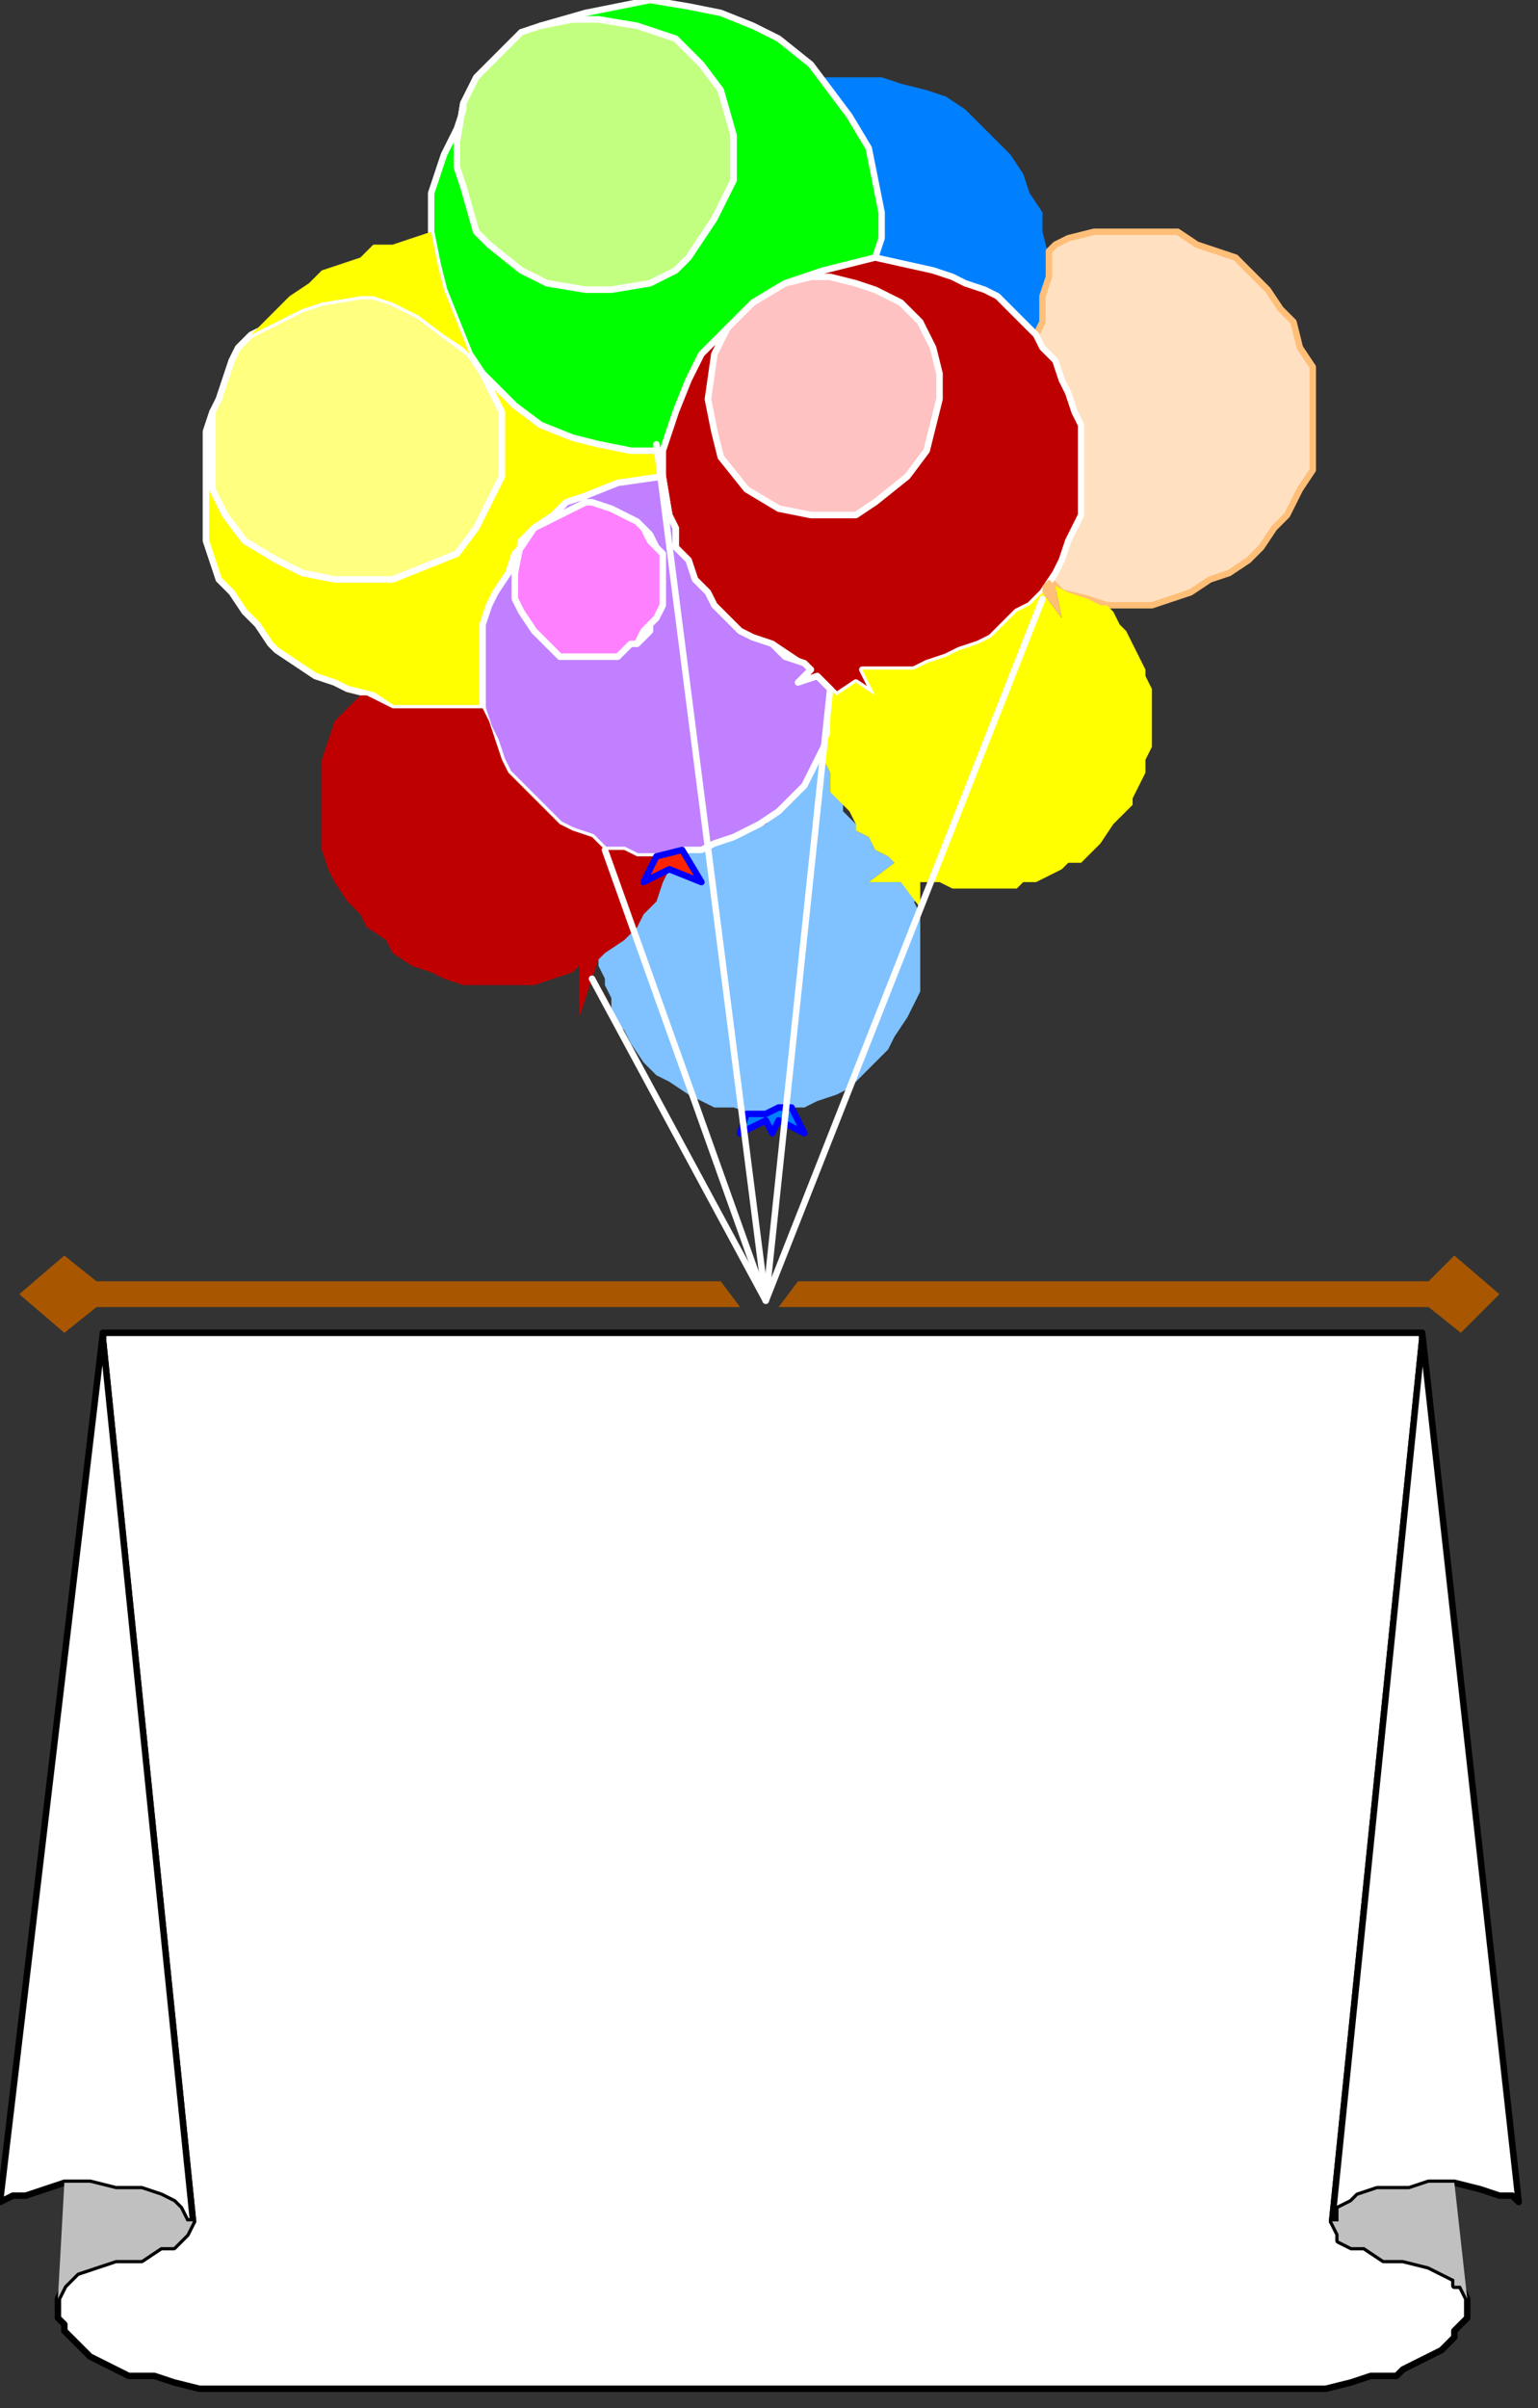 <?xml version="1.0" encoding="UTF-8" standalone="no"?>
<svg
   xmlns:dc="http://purl.org/dc/elements/1.1/"
   xmlns:cc="http://creativecommons.org/ns#"
   xmlns:rdf="http://www.w3.org/1999/02/22-rdf-syntax-ns#"
   xmlns:svg="http://www.w3.org/2000/svg"
   xmlns="http://www.w3.org/2000/svg"
   xmlns:sodipodi="http://sodipodi.sourceforge.net/DTD/sodipodi-0.dtd"
   xmlns:inkscape="http://www.inkscape.org/namespaces/inkscape"
   version="1.0"
   width="63.235mm"
   height="98.954mm"
   id="svg65"
   sodipodi:docname="BCKMC015.WMF">
  <rect width="100%" height="100%" fill="#333333" stroke="none"/>
  <sodipodi:namedview
     pagecolor="#ffffff"
     bordercolor="#666666"
     borderopacity="1"
     objecttolerance="10"
     gridtolerance="10"
     guidetolerance="10"
     inkscape:pageopacity="0"
     inkscape:pageshadow="2"
     inkscape:window-width="640"
     inkscape:window-height="480"
     id="namedview67" />
  <defs
     id="defs3">
    <pattern
       id="WMFhbasepattern"
       patternUnits="userSpaceOnUse"
       width="6"
       height="6"
       x="0"
       y="0" />
  </defs>
  <path
     style="fill:#0080ff;fill-rule:evenodd;fill-opacity:1;stroke:none;"
     d="  M 136,40   L 145,42   L 148,43   L 150,44   L 153,45   L 155,46   L 157,48   L 161,52   L 161,52   L 162,50   L 162,46   L 163,43   L 163,40   L 162,36   L 162,33   L 160,30   L 159,27   L 157,24   L 155,22   L 152,19   L 150,17   L 147,15   L 144,14   L 140,13   L 137,12   L 128,12   L 129,14   L 132,18   L 135,23   L 136,28   L 137,33   L 137,37   L 136,40  z "
     id="path5" />
  <path
     style="fill:#80c2ff;fill-rule:evenodd;fill-opacity:1;stroke:none;"
     d="  M 94,148   L 97,146   L 99,144   L 100,142   L 102,140   L 103,137   L 104,135   L 109,137   L 106,132   L 109,132   L 111,131   L 114,130   L 116,129   L 119,128   L 121,126   L 123,124   L 125,122   L 126,120   L 128,116   L 128,116   L 128,118   L 129,120   L 129,121   L 129,123   L 131,124   L 131,126   L 133,128   L 133,129   L 135,130   L 136,132   L 138,133   L 139,134   L 139,134   L 135,137   L 140,137   L 143,140   L 142,140   L 143,142   L 143,145   L 143,148   L 143,151   L 143,154   L 142,156   L 141,158   L 139,161   L 138,163   L 134,167   L 132,169   L 130,170   L 127,171   L 125,172   L 122,172   L 119,173   L 117,173   L 114,172   L 111,172   L 109,171   L 107,170   L 104,168   L 102,167   L 100,165   L 98,162   L 97,160   L 95,158   L 95,155   L 94,153   L 94,152   L 93,150   L 93,149   L 94,148  z "
     id="path7" />
  <path
     style="fill:#c2ff80;fill-rule:evenodd;fill-opacity:1;stroke:#ffffff;stroke-width:1px;stroke-linecap:round;stroke-linejoin:round;stroke-miterlimit:4;stroke-dasharray:none;stroke-opacity:1;"
     d="  M 84,4   L 81,5   L 78,8   L 76,10   L 74,12   L 72,16   L 71,22   L 71,26   L 72,29   L 74,36   L 76,38   L 81,42   L 85,44   L 91,45   L 95,45   L 101,44   L 105,42   L 107,40   L 111,34   L 114,28   L 114,21   L 112,14   L 109,10   L 105,6   L 99,4   L 93,3   L 89,3   L 84,4  z "
     id="path9" />
  <path
     style="fill:#00ff00;fill-rule:evenodd;fill-opacity:1;stroke:#ffffff;stroke-width:1px;stroke-linecap:round;stroke-linejoin:round;stroke-miterlimit:4;stroke-dasharray:none;stroke-opacity:1;"
     d="  M 89,3   L 93,3   L 99,4   L 105,6   L 109,10   L 112,14   L 114,21   L 114,28   L 111,34   L 107,40   L 105,42   L 101,44   L 95,45   L 91,45   L 85,44   L 81,42   L 76,38   L 74,36   L 72,29   L 71,26   L 71,22   L 72,16   L 72,17   L 71,20   L 69,24   L 67,30   L 67,36   L 68,41   L 69,45   L 71,50   L 73,55   L 75,58   L 76,59   L 80,63   L 84,66   L 89,68   L 93,69   L 98,70   L 103,70   L 105,64   L 107,59   L 109,55   L 113,51   L 117,47   L 122,44   L 128,42   L 136,40   L 137,37   L 137,33   L 136,28   L 135,23   L 132,18   L 129,14   L 126,10   L 121,6   L 117,4   L 112,2   L 107,1   L 101,0   L 96,1   L 91,2   L 84,4   L 89,3  z "
     id="path11" />
  <path
     style="fill:#ffff80;fill-rule:evenodd;fill-opacity:1;stroke:#ffffff;stroke-width:1px;stroke-linecap:round;stroke-linejoin:round;stroke-miterlimit:4;stroke-dasharray:none;stroke-opacity:1;"
     d="  M 37,54   L 36,56   L 35,59   L 34,62   L 33,64   L 33,70   L 33,76   L 35,80   L 38,84   L 43,87   L 47,89   L 52,90   L 57,90   L 61,90   L 66,88   L 71,86   L 74,82   L 76,78   L 78,74   L 78,69   L 78,64   L 77,62   L 76,60   L 75,58   L 73,55   L 69,52   L 65,49   L 61,47   L 58,46   L 56,46   L 50,47   L 47,48   L 43,50   L 39,52   L 37,54  z "
     id="path13" />
  <path
     style="fill:#ffff00;fill-rule:evenodd;fill-opacity:1;stroke:none;"
     d="  M 72,54   L 69,52   L 65,49   L 61,47   L 58,46   L 56,46   L 50,47   L 47,48   L 43,50   L 39,52   L 37,54   L 38,53   L 39,52   L 41,50   L 43,48   L 45,46   L 48,44   L 50,42   L 53,41   L 56,40   L 58,38   L 61,38   L 64,37   L 67,36   L 68,41   L 69,45   L 71,50   L 73,55   L 72,54  z "
     id="path15" />
  <path
     style="fill:#ffff00;fill-rule:evenodd;fill-opacity:1;stroke:#ffffff;stroke-width:1px;stroke-linecap:round;stroke-linejoin:round;stroke-miterlimit:4;stroke-dasharray:none;stroke-opacity:1;"
     d="  M 83,82   L 81,85   L 80,86   L 79,89   L 77,92   L 76,94   L 75,97   L 75,100   L 75,101   L 75,104   L 75,106   L 75,110   L 71,110   L 67,110   L 64,110   L 61,110   L 58,108   L 54,107   L 52,106   L 49,105   L 46,103   L 43,101   L 42,100   L 40,97   L 38,95   L 36,92   L 34,90   L 33,87   L 32,84   L 32,82   L 32,78   L 32,70   L 32,67   L 33,64   L 33,70   L 33,76   L 35,80   L 38,84   L 43,87   L 47,89   L 52,90   L 57,90   L 61,90   L 66,88   L 71,86   L 74,82   L 76,78   L 78,74   L 78,69   L 78,64   L 77,62   L 76,60   L 75,58   L 76,59   L 80,63   L 84,66   L 89,68   L 93,69   L 98,70   L 103,70   L 103,74   L 96,75   L 91,77   L 88,78   L 86,80   L 83,82   L 83,82  z "
     id="path17" />
  <path
     style="fill:#ffe1c2;fill-rule:evenodd;fill-opacity:1;stroke:#ffbf78;stroke-width:1px;stroke-linecap:round;stroke-linejoin:round;stroke-miterlimit:4;stroke-dasharray:none;stroke-opacity:1;"
     d="  M 163,39   L 163,43   L 162,46   L 162,50   L 161,52   L 162,54   L 164,56   L 165,59   L 166,61   L 167,64   L 168,66   L 168,69   L 168,77   L 168,80   L 167,82   L 166,84   L 165,87   L 164,89   L 163,90   L 165,92   L 169,93   L 172,94   L 179,94   L 182,93   L 185,92   L 188,90   L 191,89   L 194,87   L 196,85   L 198,82   L 200,80   L 202,76   L 204,73   L 204,70   L 204,60   L 204,57   L 202,54   L 201,50   L 199,48   L 197,45   L 195,43   L 192,40   L 189,39   L 186,38   L 183,36   L 180,36   L 173,36   L 170,36   L 166,37   L 164,38   L 163,39  z "
     id="path19" />
  <path
     style="fill:#ffc2c2;fill-rule:evenodd;fill-opacity:1;stroke:#ffffff;stroke-width:1px;stroke-linecap:round;stroke-linejoin:round;stroke-miterlimit:4;stroke-dasharray:none;stroke-opacity:1;"
     d="  M 117,47   L 113,51   L 111,55   L 110,62   L 111,67   L 112,71   L 116,76   L 121,79   L 126,80   L 129,80   L 133,80   L 136,78   L 141,74   L 144,70   L 145,66   L 146,62   L 146,58   L 145,54   L 143,50   L 140,47   L 136,45   L 133,44   L 129,43   L 126,43   L 122,44   L 117,47  z "
     id="path21" />
  <path
     style="fill:#bf0000;fill-rule:evenodd;fill-opacity:1;stroke:#ffffff;stroke-width:1px;stroke-linecap:round;stroke-linejoin:round;stroke-miterlimit:4;stroke-dasharray:none;stroke-opacity:1;"
     d="  M 105,64   L 107,59   L 109,55   L 113,51   L 111,55   L 110,62   L 111,67   L 112,71   L 116,76   L 121,79   L 126,80   L 129,80   L 133,80   L 136,78   L 141,74   L 144,70   L 145,66   L 146,62   L 146,58   L 145,54   L 143,50   L 140,47   L 136,45   L 133,44   L 129,43   L 126,43   L 122,44   L 128,42   L 136,40   L 145,42   L 148,43   L 150,44   L 153,45   L 155,46   L 157,48   L 161,52   L 162,54   L 164,56   L 165,59   L 166,61   L 167,64   L 168,66   L 168,69   L 168,77   L 168,80   L 167,82   L 166,84   L 165,87   L 164,89   L 162,92   L 160,94   L 158,95   L 156,97   L 154,99   L 152,100   L 149,101   L 147,102   L 144,103   L 142,104   L 139,104   L 134,104   L 136,108   L 133,106   L 130,108   L 127,105   L 124,106   L 126,104   L 120,100   L 117,99   L 115,98   L 111,94   L 110,92   L 108,90   L 107,87   L 105,85   L 105,82   L 104,80   L 103,74   L 103,70   L 105,64  z "
     id="path23" />
  <path
     style="fill:#ffbf78;fill-rule:evenodd;fill-opacity:1;stroke:none;"
     d="  M 162,92   L 165,96   L 164,91   L 163,90   L 162,91   L 162,92  z "
     id="path25" />
  <path
     style="fill:#ff80ff;fill-rule:evenodd;fill-opacity:1;stroke:#ffffff;stroke-width:1px;stroke-linecap:round;stroke-linejoin:round;stroke-miterlimit:4;stroke-dasharray:none;stroke-opacity:1;"
     d="  M 83,82   L 83,82   L 81,84   L 80,89   L 80,93   L 81,95   L 83,98   L 85,100   L 87,102   L 89,102   L 95,102   L 96,102   L 98,101   L 99,100   L 100,98   L 101,97   L 102,96   L 103,94   L 103,92   L 103,88   L 103,86   L 102,85   L 101,84   L 100,82   L 99,81   L 95,79   L 92,78   L 91,78   L 87,80   L 83,82  z "
     id="path27" />
  <path
     style="fill:#c080ff;fill-rule:evenodd;fill-opacity:1;stroke:#ffffff;stroke-width:1px;stroke-linecap:round;stroke-linejoin:round;stroke-miterlimit:4;stroke-dasharray:none;stroke-opacity:1;"
     d="  M 102,133   L 99,133   L 97,132   L 94,132   L 92,130   L 89,129   L 87,128   L 85,126   L 83,124   L 81,122   L 79,120   L 78,118   L 77,115   L 76,113   L 75,110   L 75,106   L 75,104   L 75,100   L 75,97   L 76,94   L 77,92   L 79,89   L 80,86   L 81,85   L 83,82   L 83,82   L 83,82   L 81,84   L 80,89   L 80,93   L 81,95   L 83,98   L 85,100   L 87,102   L 89,102   L 91,102   L 94,102   L 96,102   L 98,100   L 99,100   L 101,98   L 101,97   L 102,96   L 103,94   L 103,92   L 103,88   L 103,86   L 102,85   L 101,83   L 100,82   L 99,81   L 95,79   L 92,78   L 91,78   L 87,80   L 83,82   L 86,80   L 88,78   L 91,77   L 96,75   L 103,74   L 104,80   L 105,82   L 105,85   L 107,87   L 108,90   L 110,92   L 111,94   L 113,96   L 115,98   L 117,99   L 120,100   L 122,102   L 125,103   L 126,104   L 124,106   L 127,105   L 129,107   L 129,111   L 129,112   L 129,114   L 128,116   L 126,120   L 125,122   L 123,124   L 121,126   L 118,128   L 116,129   L 114,130   L 111,131   L 109,132   L 106,132   L 102,133  z "
     id="path29" />
  <path
     style="fill:#bf0000;fill-rule:evenodd;fill-opacity:1;stroke:none;"
     d="  M 92,150   L 94,148   L 97,146   L 99,144   L 100,142   L 102,140   L 103,137   L 104,135   L 100,137   L 102,133   L 99,133   L 97,132   L 94,132   L 92,130   L 89,129   L 87,128   L 85,126   L 83,124   L 81,122   L 79,120   L 78,118   L 77,115   L 76,112   L 75,110   L 71,110   L 67,110   L 64,110   L 61,110   L 57,108   L 56,108   L 54,110   L 52,112   L 51,115   L 50,118   L 50,120   L 50,123   L 50,126   L 50,129   L 50,132   L 51,135   L 52,137   L 54,140   L 56,142   L 57,144   L 60,146   L 61,148   L 64,150   L 67,151   L 69,152   L 72,153   L 75,153   L 81,153   L 83,153   L 86,152   L 89,151   L 90,150   L 92,150  z "
     id="path31" />
  <path
     style="fill:#bf0000;fill-rule:evenodd;fill-opacity:1;stroke:none;"
     d="  M 92,150   L 90,150   L 90,158   L 93,149   L 92,150  z "
     id="path33" />
  <path
     style="fill:#ffff00;fill-rule:evenodd;fill-opacity:1;stroke:none;"
     d="  M 146,137   L 148,138   L 150,138   L 152,138   L 154,138   L 156,138   L 158,138   L 159,137   L 161,137   L 163,136   L 165,135   L 166,134   L 168,134   L 170,132   L 171,131   L 173,128   L 174,127   L 176,125   L 176,124   L 177,122   L 178,120   L 178,118   L 179,116   L 179,114   L 179,107   L 178,105   L 178,104   L 177,102   L 176,100   L 175,98   L 174,97   L 173,95   L 172,94   L 171,94   L 169,93   L 166,92   L 164,91   L 165,96   L 162,92   L 161,93   L 160,94   L 158,95   L 156,97   L 154,99   L 152,100   L 149,101   L 147,102   L 144,103   L 142,104   L 139,104   L 134,104   L 136,108   L 133,106   L 130,108   L 129,107   L 129,111   L 129,112   L 129,114   L 128,116   L 128,118   L 129,120   L 129,121   L 129,123   L 131,125   L 132,126   L 133,128   L 133,129   L 135,130   L 136,132   L 138,133   L 139,134   L 135,137   L 140,137   L 143,141   L 143,137   L 146,137  z "
     id="path35" />
  <path
     style="fill:#ff2400;fill-rule:evenodd;fill-opacity:1;stroke:#0000ff;stroke-width:1px;stroke-linecap:round;stroke-linejoin:round;stroke-miterlimit:4;stroke-dasharray:none;stroke-opacity:1;"
     d="  M 106,132   L 109,137   L 104,135   L 100,137   L 102,133   L 106,132  z "
     id="path37" />
  <path
     style="fill:#0080ff;fill-rule:evenodd;fill-opacity:1;stroke:#0000ff;stroke-width:1px;stroke-linecap:round;stroke-linejoin:round;stroke-miterlimit:4;stroke-dasharray:none;stroke-opacity:1;"
     d="  M 116,173   L 115,176   L 119,174   L 120,176   L 121,174   L 125,176   L 123,172   L 121,172   L 119,173   L 116,173  z "
     id="path39" />
  <path
     style="fill:none;stroke:#ffffff;stroke-width:1px;stroke-linecap:round;stroke-linejoin:round;stroke-miterlimit:4;stroke-dasharray:none;stroke-opacity:1;"
     d="  M 94,132   L 119,202  "
     id="path41" />
  <path
     style="fill:none;stroke:#ffffff;stroke-width:1px;stroke-linecap:round;stroke-linejoin:round;stroke-miterlimit:4;stroke-dasharray:none;stroke-opacity:1;"
     d="  M 92,152   L 119,202  "
     id="path43" />
  <path
     style="fill:none;stroke:#ffffff;stroke-width:1px;stroke-linecap:round;stroke-linejoin:round;stroke-miterlimit:4;stroke-dasharray:none;stroke-opacity:1;"
     d="  M 119,202   L 102,69  "
     id="path45" />
  <path
     style="fill:none;stroke:#ffffff;stroke-width:1px;stroke-linecap:round;stroke-linejoin:round;stroke-miterlimit:4;stroke-dasharray:none;stroke-opacity:1;"
     d="  M 162,93   L 119,202  "
     id="path47" />
  <path
     style="fill:none;stroke:#ffffff;stroke-width:1px;stroke-linecap:round;stroke-linejoin:round;stroke-miterlimit:4;stroke-dasharray:none;stroke-opacity:1;"
     d="  M 129,107   L 119,202  "
     id="path49" />
  <path
     style="fill:#a85700;fill-rule:evenodd;fill-opacity:1;stroke:none;"
     d="  M 124,199   L 222,199   L 226,195   L 233,201   L 227,207   L 222,203   L 121,203   L 124,199  z "
     id="path51" />
  <path
     style="fill:#a85700;fill-rule:evenodd;fill-opacity:1;stroke:none;"
     d="  M 112,199   L 15,199   L 10,195   L 3,201   L 10,207   L 15,203   L 115,203   L 112,199  z "
     id="path53" />
  <path
     style="fill:#ffffff;fill-rule:evenodd;fill-opacity:1;stroke:#000000;stroke-width:1px;stroke-linecap:round;stroke-linejoin:round;stroke-miterlimit:4;stroke-dasharray:none;stroke-opacity:1;"
     d="  M 194,371   L 200,371   L 206,371   L 210,370   L 213,369   L 215,369   L 217,369   L 218,368   L 220,367   L 222,366   L 224,365   L 225,364   L 226,363   L 226,362   L 227,361   L 228,360   L 228,357   L 227,355   L 226,355   L 226,354   L 224,353   L 222,352   L 218,351   L 215,351   L 212,349   L 210,349   L 208,348   L 208,347   L 207,345   L 221,208   L 221,207   L 16,207   L 16,208   L 30,345   L 29,347   L 28,348   L 27,349   L 25,349   L 22,351   L 18,351   L 15,352   L 12,353   L 11,354   L 10,355   L 10,355   L 9,357   L 9,359   L 9,359   L 9,360   L 10,361   L 10,362   L 11,363   L 13,365   L 14,366   L 16,367   L 18,368   L 20,369   L 21,369   L 24,369   L 27,370   L 31,371   L 36,371   L 194,371  z "
     id="path55" />
  <path
     style="fill:#ffffff;fill-rule:evenodd;fill-opacity:1;stroke:#000000;stroke-width:1px;stroke-linecap:round;stroke-linejoin:round;stroke-miterlimit:4;stroke-dasharray:none;stroke-opacity:1;"
     d="  M 30,345   L 16,208   L 16,207   L 0,342   L 2,341   L 4,341   L 7,340   L 10,339   L 14,339   L 18,340   L 22,340   L 25,341   L 27,342   L 28,343   L 29,345   L 30,345  z "
     id="path57" />
  <path
     style="fill:#c0c0c0;fill-rule:evenodd;fill-opacity:1;stroke:none;"
     d="  M 30,345   L 29,347   L 28,348   L 27,349   L 25,349   L 22,351   L 18,351   L 15,352   L 12,353   L 11,354   L 10,355   L 10,355   L 9,357   L 9,357   L 10,339   L 14,339   L 18,340   L 22,340   L 25,341   L 27,342   L 28,343   L 29,345   L 30,345  z "
     id="path59" />
  <path
     style="fill:#ffffff;fill-rule:evenodd;fill-opacity:1;stroke:#000000;stroke-width:1px;stroke-linecap:round;stroke-linejoin:round;stroke-miterlimit:4;stroke-dasharray:none;stroke-opacity:1;"
     d="  M 207,345   L 221,208   L 221,207   L 236,342   L 235,341   L 233,341   L 230,340   L 226,339   L 222,339   L 219,340   L 214,340   L 211,341   L 210,342   L 208,343   L 208,345   L 207,345  z "
     id="path61" />
  <path
     style="fill:#c0c0c0;fill-rule:evenodd;fill-opacity:1;stroke:none;"
     d="  M 207,345   L 208,347   L 208,348   L 210,349   L 212,349   L 215,351   L 218,351   L 222,352   L 224,353   L 226,354   L 226,355   L 227,355   L 228,357   L 228,357   L 226,339   L 222,339   L 219,340   L 214,340   L 211,341   L 210,342   L 208,343   L 208,345   L 207,345  z "
     id="path63" />
</svg>
